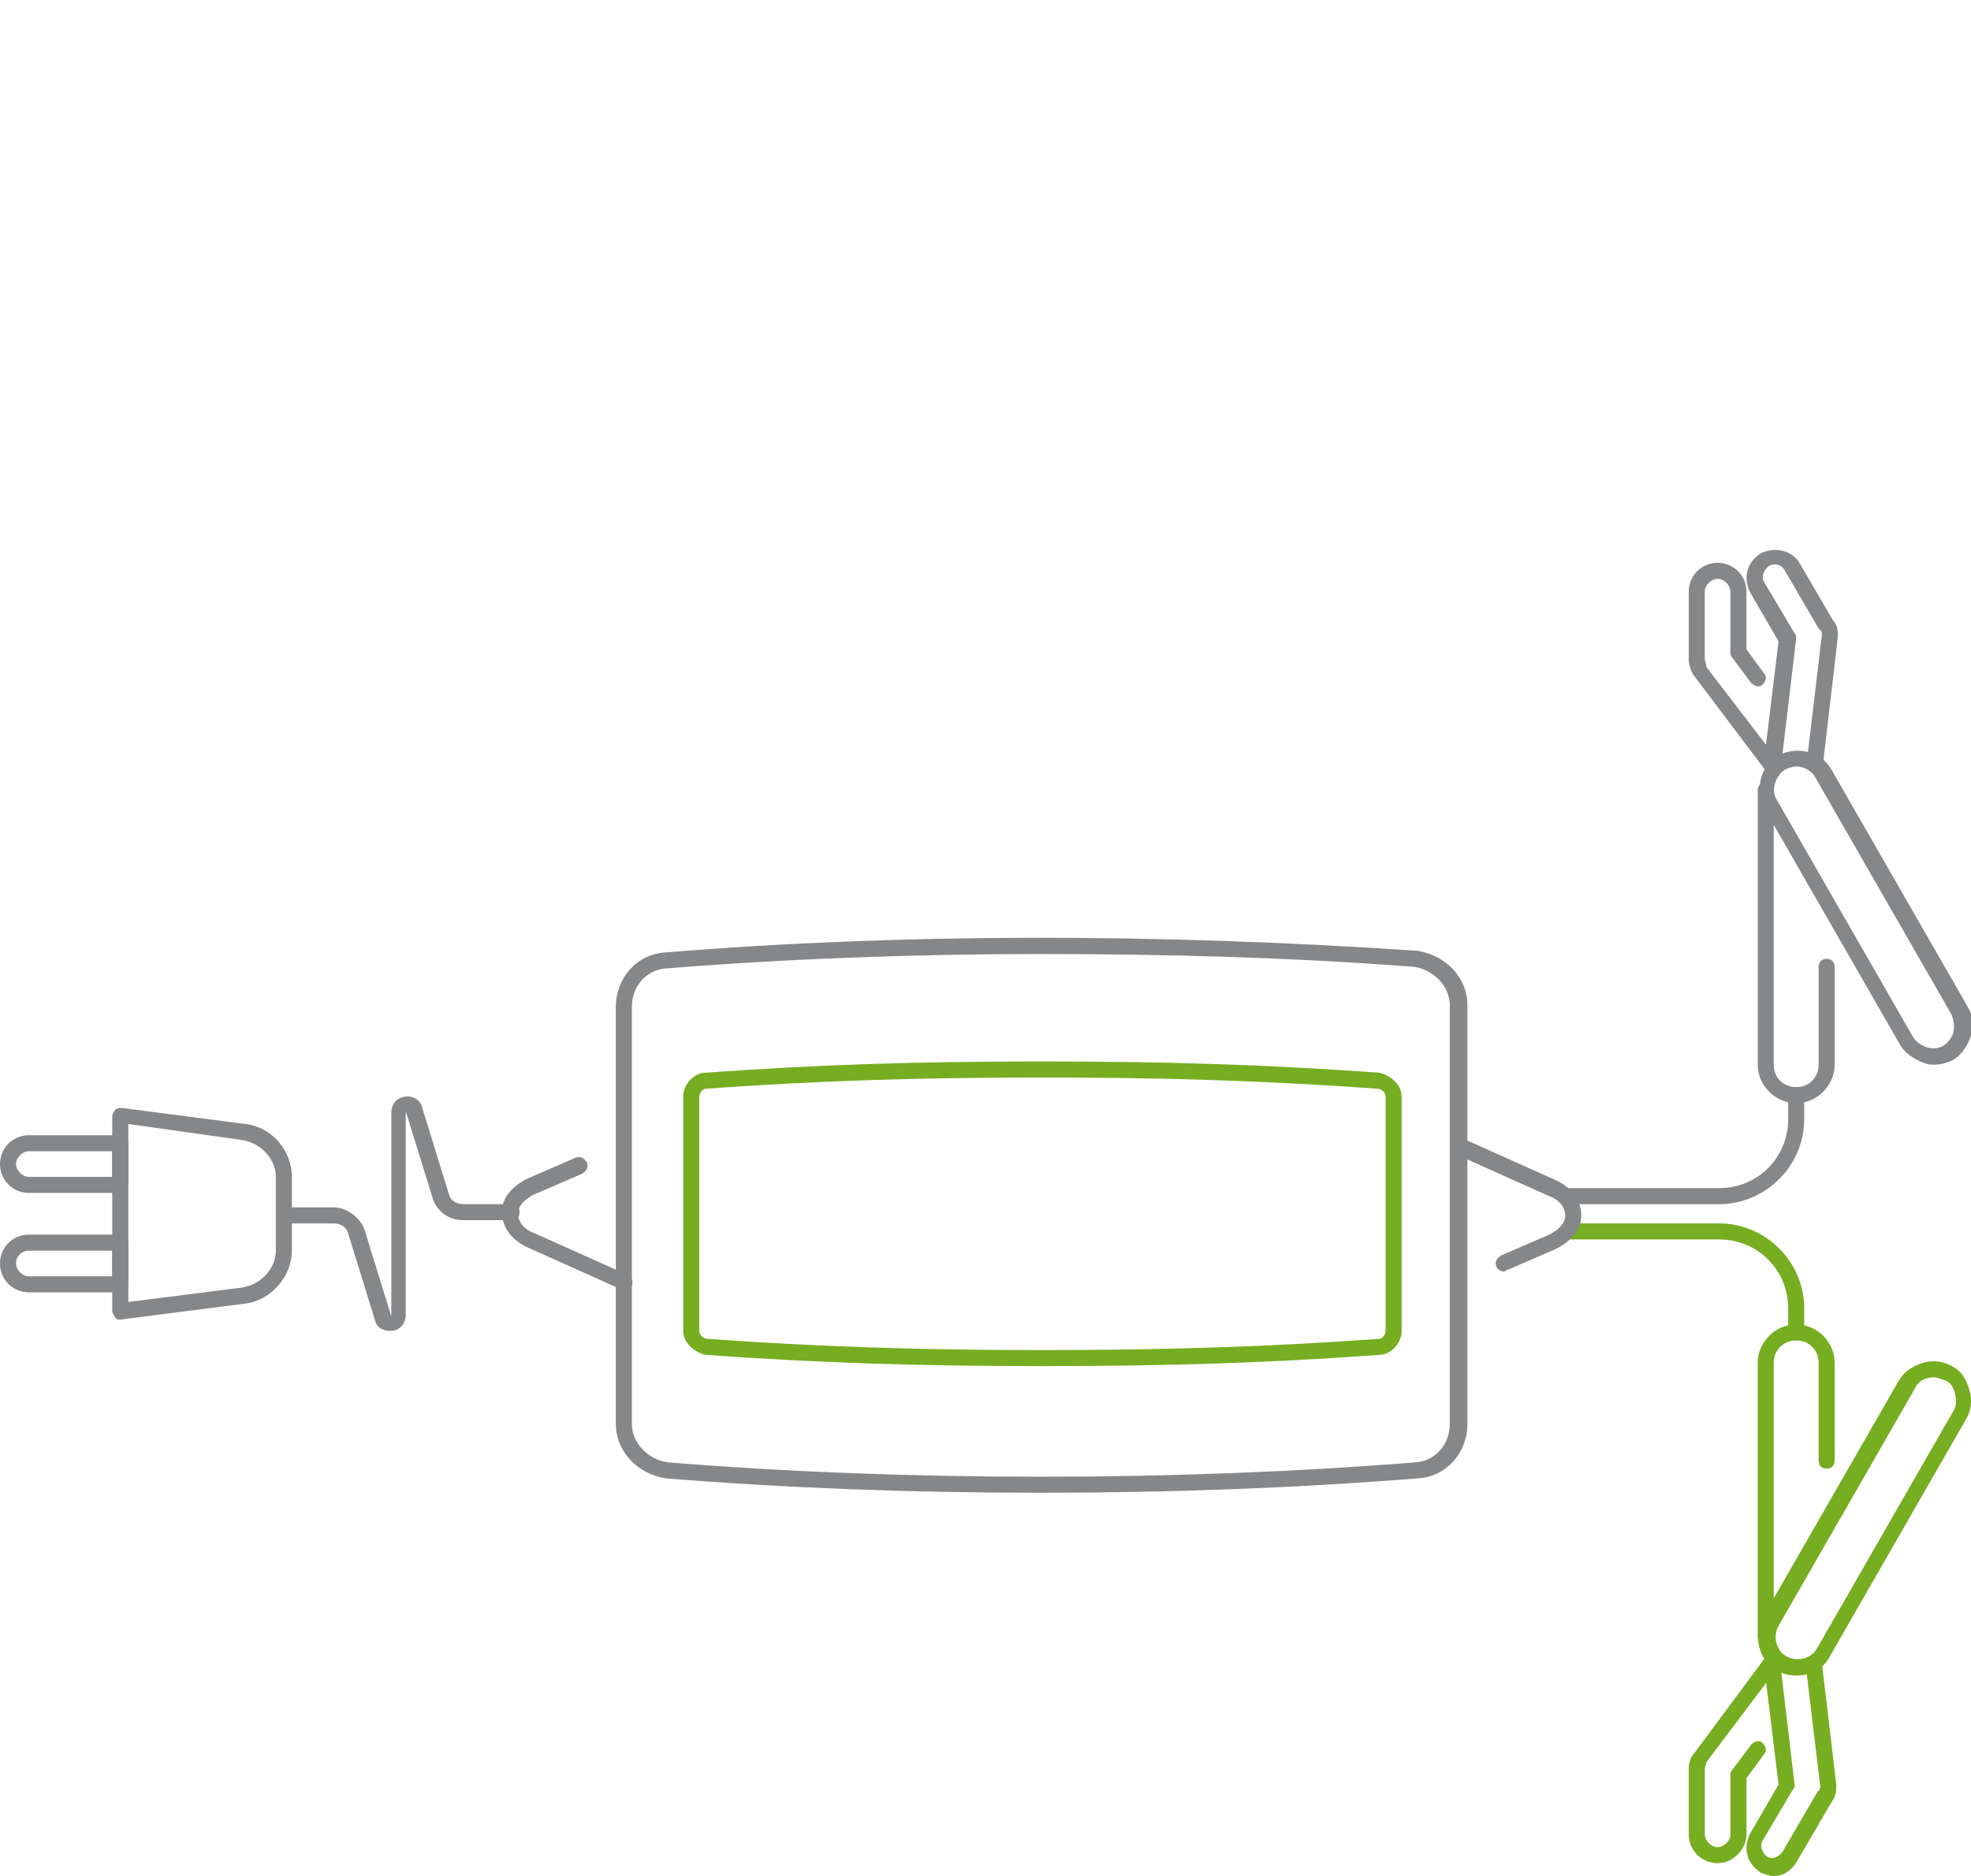 <?xml version="1.0" encoding="utf-8"?>
<!-- Generator: Adobe Illustrator 22.0.1, SVG Export Plug-In . SVG Version: 6.00 Build 0)  -->
<svg version="1.1" id="Capa_1" xmlns="http://www.w3.org/2000/svg" xmlns:xlink="http://www.w3.org/1999/xlink" x="0px" y="0px"
	 viewBox="0 0 122.9 117" style="enable-background:new 0 0 122.9 117;" xml:space="preserve">
<style type="text/css">
	.st0{fill:#77AD21;}
	.st1{fill:#868789;}
</style>
<g>
	<g>
		<g>
			<g>
				<path class="st0" d="M112,83.6c-0.3,0-0.5-0.2-0.5-0.5v-1.5c0-2.4-1.9-4.3-4.3-4.3h-9.4c-0.3,0-0.5-0.2-0.5-0.5s0.2-0.5,0.5-0.5
					h9.4c2.9,0,5.3,2.4,5.3,5.3v1.5C112.5,83.3,112.3,83.6,112,83.6z"/>
			</g>
		</g>
		<g>
			<g>
				<path class="st0" d="M110.1,102.6c-0.3,0-0.5-0.2-0.5-0.5V85c0-1.3,1.1-2.4,2.4-2.4s2.4,1.1,2.4,2.4v6.1c0,0.3-0.2,0.5-0.5,0.5
					s-0.5-0.2-0.5-0.5V85c0-0.7-0.5-1.4-1.4-1.4c-0.7,0-1.4,0.5-1.4,1.4v17.1C110.6,102.3,110.4,102.6,110.1,102.6z"/>
			</g>
		</g>
		<g>
			<g>
				<path class="st0" d="M112,104.5c-0.4,0-0.8-0.1-1.2-0.3c-1.1-0.6-1.5-2.1-0.9-3.3l8.5-14.8c0.3-0.5,0.8-0.9,1.5-1.1
					c0.6-0.2,1.3-0.1,1.8,0.2c0.6,0.3,0.9,0.8,1.1,1.5c0.2,0.6,0.1,1.3-0.2,1.8c0,0,0,0,0,0l-8.5,14.8
					C113.7,104.1,112.9,104.5,112,104.5z M120.6,85.9c-0.5,0-1,0.2-1.2,0.7l-8.5,14.8c-0.4,0.7-0.1,1.6,0.5,1.9
					c0.7,0.4,1.6,0.1,1.9-0.5l8.5-14.8c0.2-0.3,0.2-0.7,0.1-1.1c-0.1-0.4-0.3-0.7-0.6-0.8C121,86,120.8,85.9,120.6,85.9z
					 M122.2,88.3L122.2,88.3L122.2,88.3z"/>
			</g>
		</g>
		<g>
			<g>
				<path class="st0" d="M107.1,116.2c-1,0-1.8-0.8-1.8-1.8v-4.1c0-0.3,0.1-0.7,0.3-0.9l4.6-6.2c0.2-0.2,0.5-0.3,0.7-0.1
					c0.2,0.2,0.3,0.5,0.1,0.7l-4.6,6.1c0,0.1-0.1,0.3-0.1,0.4v4.1c0,0.4,0.4,0.8,0.8,0.8c0.4,0,0.8-0.4,0.8-0.8v-3.7
					c0-0.1,0-0.2,0.1-0.3l1.2-1.6c0.2-0.2,0.5-0.3,0.7-0.1c0.2,0.2,0.3,0.5,0.1,0.7l-1.1,1.5v3.5
					C108.9,115.3,108.1,116.2,107.1,116.2z"/>
			</g>
		</g>
		<g>
			<g>
				<path class="st0" d="M110.6,117c-0.3,0-0.5-0.1-0.8-0.2c-0.9-0.6-1.1-1.5-0.7-2.4l1.8-3.1l-0.9-7.4c0-0.3,0.2-0.5,0.4-0.6
					c0.3,0,0.5,0.2,0.6,0.4l0.9,7.6c0,0.1,0,0.2-0.1,0.3l-1.9,3.2c-0.2,0.3,0,0.8,0.3,1c0.3,0.2,0.8,0,1-0.4l2.1-3.6
					c0,0,0-0.1,0.1-0.1c0,0,0.1-0.1,0.1-0.3l-0.9-7.5c0-0.3,0.2-0.5,0.4-0.6c0.3,0,0.5,0.2,0.6,0.4l0.9,7.6c0,0.4,0,0.7-0.3,1.1
					l-2.1,3.6C111.7,116.7,111.2,117,110.6,117z"/>
			</g>
		</g>
		<g>
			<g>
				<path class="st1" d="M107.2,75.1h-9.4c-0.3,0-0.5-0.2-0.5-0.5s0.2-0.5,0.5-0.5h9.4c2.4,0,4.3-1.9,4.3-4.3v-1.5
					c0-0.3,0.2-0.5,0.5-0.5s0.5,0.2,0.5,0.5v1.5C112.5,72.7,110.1,75.1,107.2,75.1z"/>
			</g>
		</g>
		<g>
			<g>
				<path class="st1" d="M112,68.8c-1.3,0-2.4-1.1-2.4-2.4V49.3c0-0.3,0.2-0.5,0.5-0.5s0.5,0.2,0.5,0.5v17.1c0,0.9,0.7,1.4,1.4,1.4
					c0.9,0,1.4-0.7,1.4-1.4v-6.1c0-0.3,0.2-0.5,0.5-0.5s0.5,0.2,0.5,0.5v6.1C114.4,67.7,113.3,68.8,112,68.8z"/>
			</g>
		</g>
		<g>
			<g>
				<path class="st1" d="M120.6,66.4c-0.2,0-0.4,0-0.6-0.1c-0.6-0.2-1.2-0.6-1.5-1.1L110,50.4c-0.6-1.2-0.2-2.7,0.9-3.3
					c1.2-0.6,2.7-0.2,3.3,0.9l8.5,14.8c0,0,0,0,0,0c0.3,0.5,0.4,1.2,0.2,1.8c-0.2,0.6-0.6,1.2-1.1,1.5
					C121.4,66.3,121,66.4,120.6,66.4z M112,47.8c-0.2,0-0.5,0.1-0.7,0.2c-0.6,0.4-0.9,1.3-0.5,1.9l8.5,14.8c0.4,0.6,1.3,0.9,1.9,0.5
					c0.3-0.2,0.5-0.5,0.6-0.8c0.1-0.4,0-0.8-0.1-1.1l-8.5-14.8C113,48.1,112.5,47.8,112,47.8z"/>
			</g>
		</g>
		<g>
			<g>
				<path class="st1" d="M110.6,48.4c-0.2,0-0.3-0.1-0.4-0.2l-4.6-6.1c-0.2-0.3-0.3-0.7-0.3-1v-4.2c0-1,0.8-1.8,1.8-1.8
					c1,0,1.8,0.8,1.8,1.8v3.6L110,42c0.2,0.2,0.1,0.5-0.1,0.7c-0.2,0.2-0.5,0.1-0.7-0.1L108,41c-0.1-0.1-0.1-0.2-0.1-0.3v-3.8
					c0-0.4-0.4-0.8-0.8-0.8c-0.4,0-0.8,0.4-0.8,0.8v4.2c0,0.1,0.1,0.3,0.1,0.5l4.6,6c0.2,0.2,0.1,0.5-0.1,0.7
					C110.8,48.3,110.7,48.4,110.6,48.4z"/>
			</g>
		</g>
		<g>
			<g>
				<path class="st1" d="M110.5,48C110.5,48,110.5,48,110.5,48c-0.3,0-0.5-0.3-0.5-0.6l0.9-7.4l-1.8-3.1c-0.4-0.9-0.2-1.8,0.7-2.4
					c0.9-0.4,1.9-0.2,2.4,0.6l2.1,3.6c0.3,0.3,0.3,0.7,0.3,1l-0.9,7.7c0,0.3-0.3,0.5-0.6,0.4c-0.3,0-0.5-0.3-0.4-0.6l0.9-7.6
					c0-0.2,0-0.2-0.1-0.3c0,0-0.1-0.1-0.1-0.1l-2.1-3.6c-0.2-0.4-0.7-0.5-1-0.3c-0.3,0.2-0.5,0.7-0.3,1l1.9,3.2
					c0.1,0.1,0.1,0.2,0.1,0.3l-0.9,7.6C111,47.8,110.7,48,110.5,48z"/>
			</g>
		</g>
	</g>
	<g>
		<path class="st1" d="M64.9,93.1c-8.1,0-16-0.3-23.4-0.9c-1.8-0.3-3.1-1.7-3.1-3.4v-26c0-1.8,1.3-3.3,3.1-3.4
			c14.6-1.2,30.7-1.2,46.9-0.1c1.8,0.3,3.1,1.7,3.1,3.4v26.1c0,1.8-1.3,3.3-3.1,3.4C80.9,92.8,73,93.1,64.9,93.1z M64.9,59.5
			c-8,0-15.9,0.3-23.4,0.9c-1.2,0.1-2.1,1.1-2.1,2.4v26c0,1.2,1,2.2,2.2,2.4c7.4,0.6,15.3,0.9,23.3,0.9c8,0,15.9-0.3,23.4-0.9
			c1.2-0.1,2.1-1.1,2.1-2.4V62.7c0-1.2-1-2.2-2.2-2.4C80.4,59.7,72.6,59.5,64.9,59.5z"/>
	</g>
	<g>
		<path class="st1" d="M38.9,80.4c-0.1,0-0.1,0-0.2,0l-5.8-2.6c-0.9-0.4-1.6-1.2-1.6-2.2c0-0.9,0.6-1.6,1.6-2.1l3-1.3
			c0.3-0.1,0.5,0,0.7,0.3c0.1,0.3,0,0.5-0.3,0.7l-3,1.3c-0.4,0.2-1,0.6-1,1.2c0,0.5,0.4,1,1,1.2l5.8,2.6c0.3,0.1,0.4,0.4,0.3,0.7
			C39.3,80.3,39.1,80.4,38.9,80.4z"/>
	</g>
	<g>
		<path class="st0" d="M65,85.2c-7.7,0-14-0.2-21-0.7c-0.8-0.2-1.4-0.8-1.4-1.5V68.4c0-0.8,0.7-1.5,1.4-1.5c6.9-0.5,13.2-0.7,21-0.7
			c7.7,0,14,0.2,21,0.7c0.8,0.2,1.4,0.8,1.4,1.5V83c0,0.8-0.7,1.5-1.4,1.5C79.1,85,72.8,85.2,65,85.2z M65,67.2
			c-7.7,0-14,0.2-21,0.7c-0.2,0-0.4,0.3-0.4,0.5V83c0,0.3,0.3,0.5,0.5,0.5c7,0.5,13.3,0.7,20.9,0.7c7.7,0,14-0.2,21-0.7
			c0.2,0,0.4-0.3,0.4-0.5V68.4c0-0.3-0.3-0.5-0.5-0.5C78.9,67.4,72.6,67.2,65,67.2z"/>
	</g>
	<g>
		<path class="st1" d="M24.3,83c-0.4,0-0.8-0.2-0.9-0.6l-1.7-5.5c-0.1-0.4-0.5-0.6-0.9-0.6h-3c-0.3,0-0.5-0.2-0.5-0.5
			s0.2-0.5,0.5-0.5h3c0.8,0,1.6,0.6,1.9,1.3l1.7,5.5l0-12.7c0-0.5,0.3-0.9,0.8-1c0.5-0.1,1,0.2,1.1,0.6l1.7,5.5
			c0.1,0.4,0.5,0.6,0.9,0.6h3c0.3,0,0.5,0.2,0.5,0.5s-0.2,0.5-0.5,0.5h-3c-0.9,0-1.6-0.5-1.9-1.3l-1.7-5.5l0,12.7
			c0,0.5-0.3,0.9-0.8,1C24.4,83,24.3,83,24.3,83z"/>
	</g>
	<g>
		<path class="st1" d="M7.5,82.3c-0.1,0-0.2,0-0.3-0.1C7.1,82,7,81.9,7,81.8V69.6c0-0.1,0.1-0.3,0.2-0.4c0.1-0.1,0.3-0.1,0.4-0.1
			l7.7,1c1.7,0.2,2.9,1.7,2.9,3.3V78c0,1.6-1.3,3.1-2.9,3.3c0,0,0,0,0,0L7.5,82.3C7.5,82.3,7.5,82.3,7.5,82.3z M8,70.1v11.1l7.1-0.9
			c1.2-0.2,2.1-1.2,2.1-2.3v-4.6c0-1.1-0.9-2.1-2.1-2.3L8,70.1z M15.2,80.8L15.2,80.8L15.2,80.8z"/>
	</g>
	<g>
		<g>
			<g>
				<path class="st1" d="M7.5,74.4H1.8c-1,0-1.8-0.8-1.8-1.8c0-1,0.8-1.8,1.8-1.8h5.7C7.8,70.8,8,71,8,71.3v2.6
					C8,74.1,7.8,74.4,7.5,74.4z M1.8,71.8c-0.4,0-0.8,0.4-0.8,0.8s0.4,0.8,0.8,0.8H7v-1.6H1.8z"/>
			</g>
		</g>
		<g>
			<g>
				<path class="st1" d="M7.5,80.6H1.8c-1,0-1.8-0.8-1.8-1.8c0-1,0.8-1.8,1.8-1.8h5.7C7.8,77,8,77.2,8,77.5v2.6
					C8,80.3,7.8,80.6,7.5,80.6z M1.8,78C1.4,78,1,78.3,1,78.8c0,0.4,0.4,0.8,0.8,0.8H7V78H1.8z"/>
			</g>
		</g>
	</g>
	<g>
		<path class="st1" d="M93.8,79.3c-0.2,0-0.4-0.1-0.5-0.3c-0.1-0.3,0-0.5,0.3-0.7l3-1.3c0.4-0.2,1-0.6,1-1.2c0-0.5-0.4-1-1-1.2
			l-5.8-2.6c-0.3-0.1-0.4-0.4-0.3-0.7s0.4-0.4,0.7-0.3l5.8,2.6c0.9,0.4,1.6,1.2,1.6,2.2c0,0.9-0.6,1.6-1.6,2.1l-3,1.3
			C93.9,79.2,93.9,79.3,93.8,79.3z"/>
	</g>
</g>
</svg>
